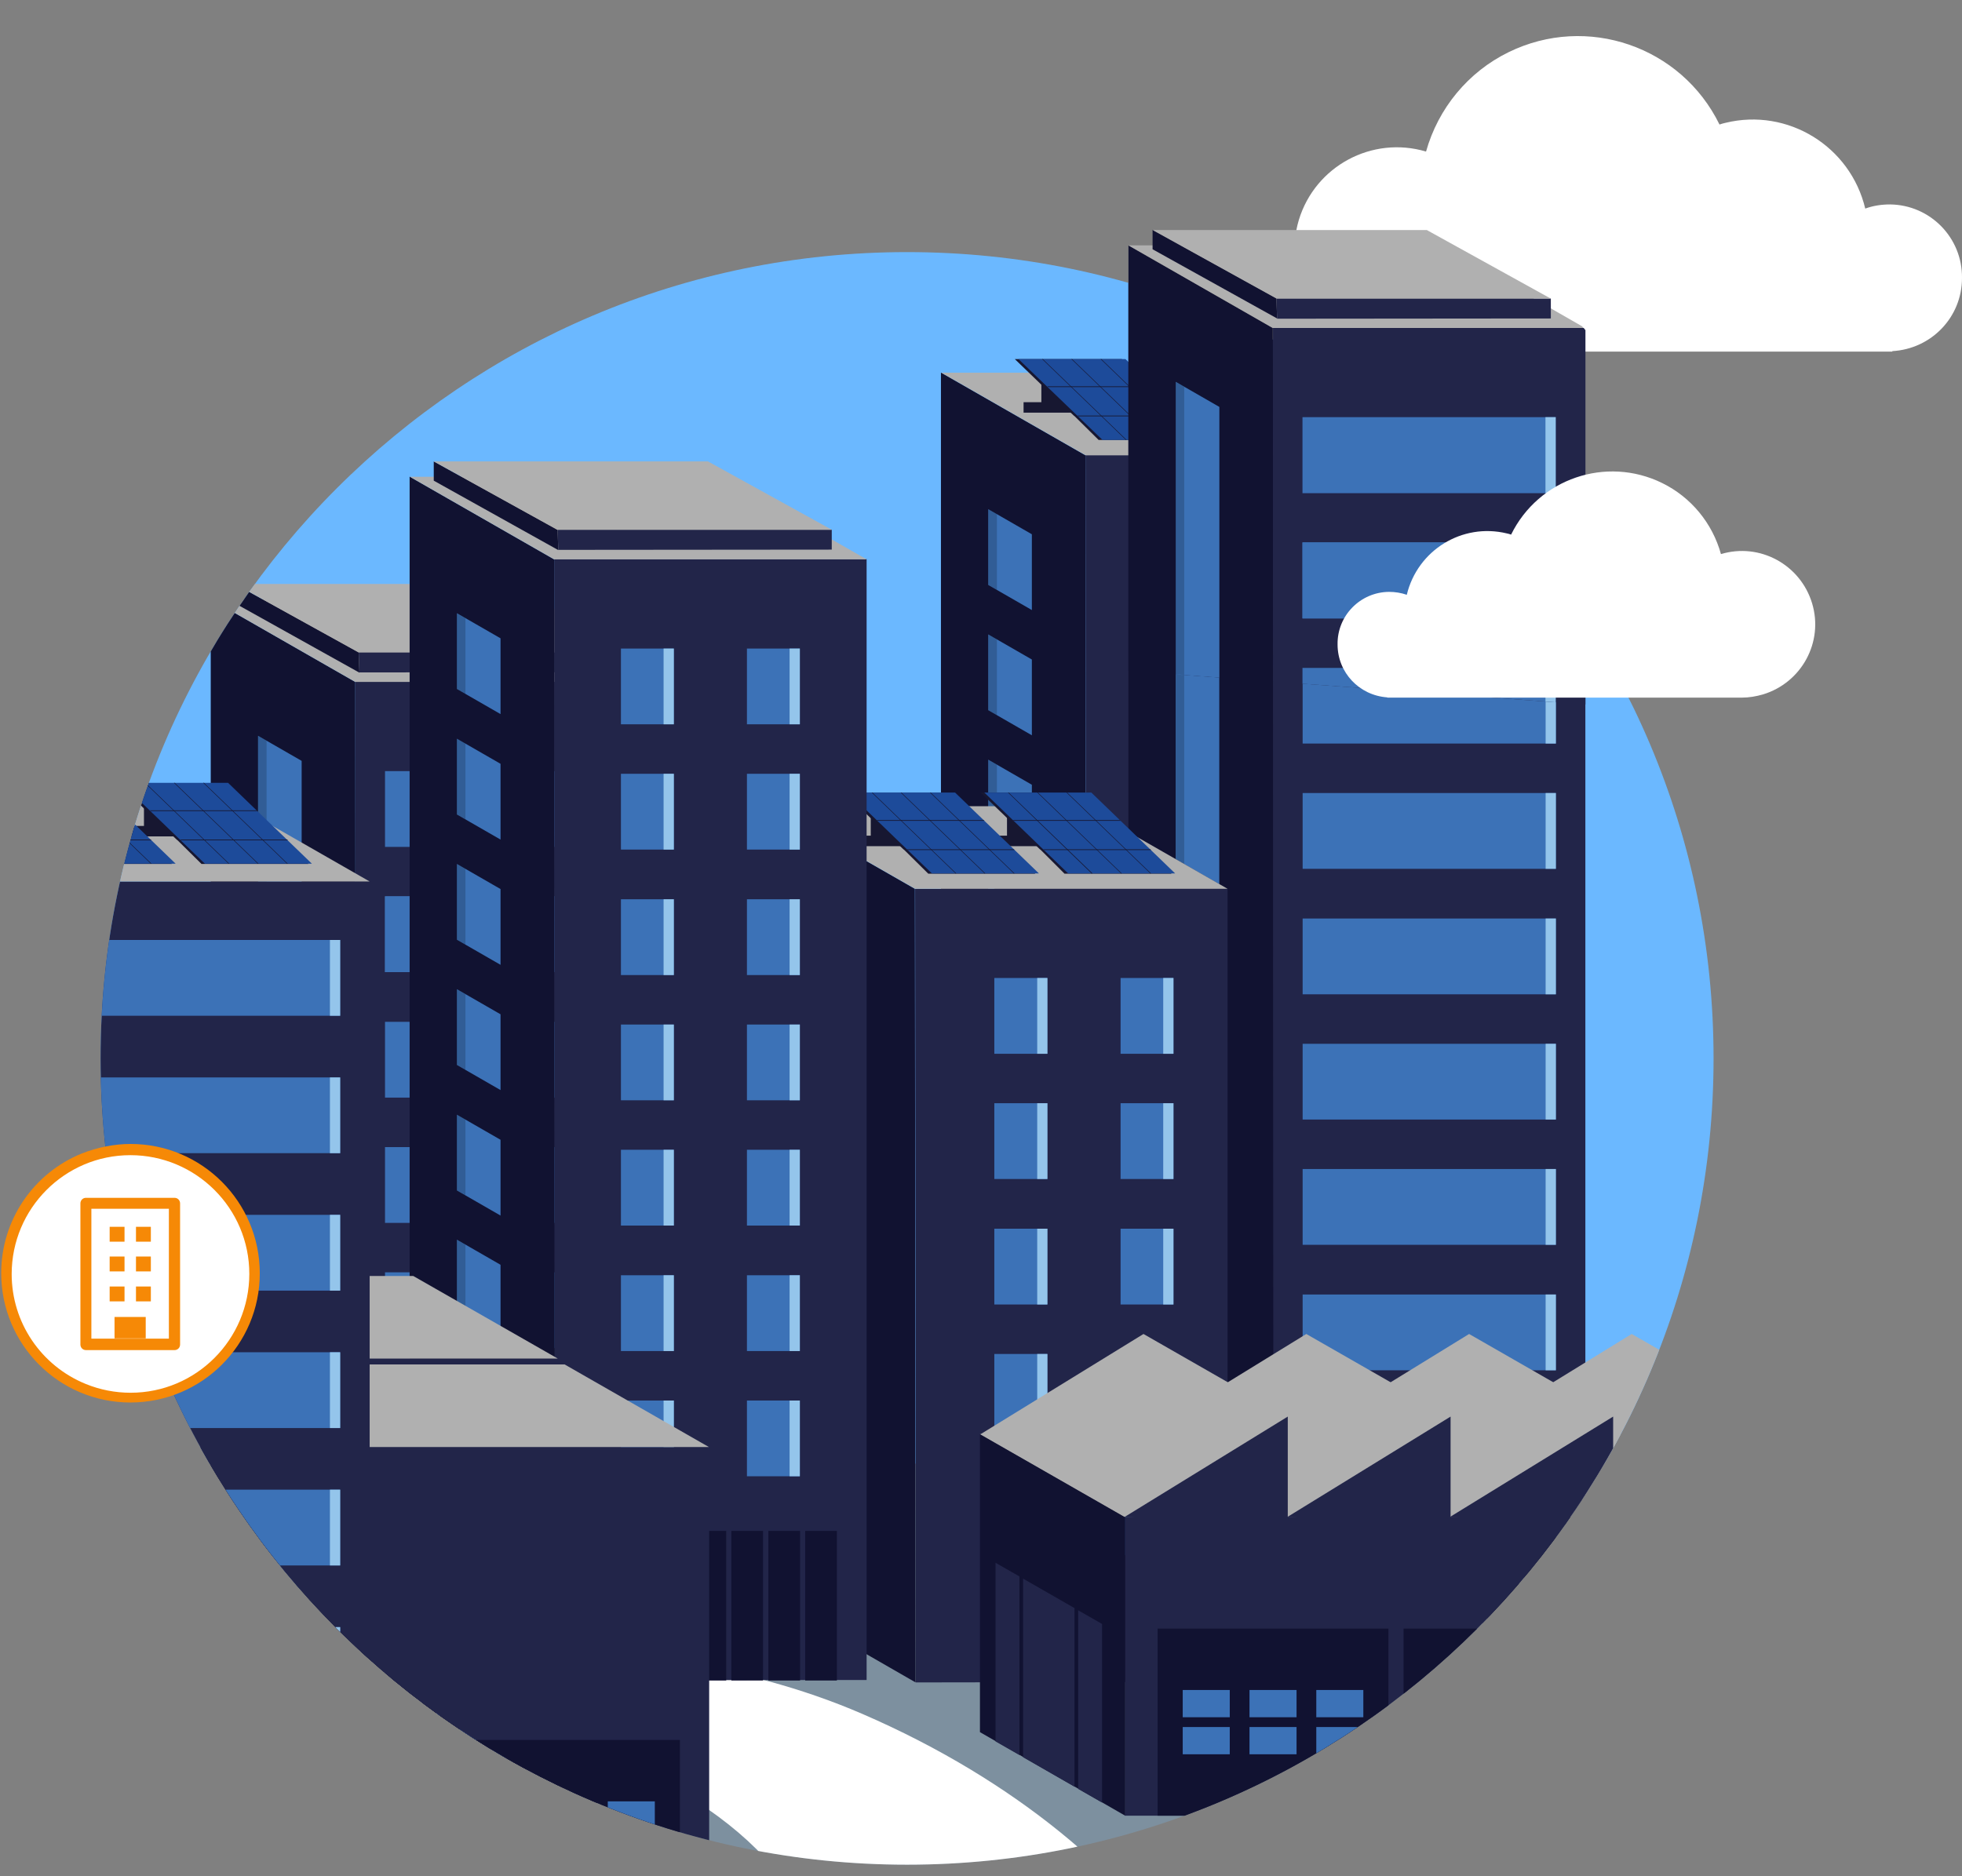 <?xml version="1.0" encoding="utf-8"?>
<!-- Generator: Adobe Illustrator 27.8.1, SVG Export Plug-In . SVG Version: 6.00 Build 0)  -->
<svg version="1.1" id="Laag_1" xmlns="http://www.w3.org/2000/svg" xmlns:xlink="http://www.w3.org/1999/xlink" x="0px" y="0px"
	 viewBox="0 0 805 770" style="enable-background:new 0 0 805 770;" xml:space="preserve">
<rect x="0" y="0" width="805" height="770" fill="#808080" stroke="none"/>
<style type="text/css">
	.st0{clip-path:url(#SVGID_00000177486646808674609940000015874294215891658671_);}
	.st1{fill:#FFFFFF;}
	.st2{clip-path:url(#SVGID_00000059293742390968128150000018400440804639150733_);}
	.st3{fill:#7D909F;}
	.st4{fill:#6BB8FF;}
	.st5{fill:#111231;}
	.st6{fill:#222549;}
	.st7{fill:#B0B0B0;}
	.st8{fill:#171731;}
	.st9{fill:#1D4B9A;}
	.st10{fill:#3C72B7;}
	.st11{fill:#94C5EB;}
	.st12{opacity:0.18;}
	.st13{clip-path:url(#SVGID_00000067927134137702448950000010749806636742443156_);}
	.st14{clip-path:url(#SVGID_00000087375992353884183080000016646879932114094512_);}
	.st15{clip-path:url(#SVGID_00000091015965787383336370000014254217688048738965_);}
	.st16{clip-path:url(#SVGID_00000047773476939770340980000016359109389116014778_);}
	.st17{clip-path:url(#SVGID_00000098221705543429472810000010792597069741977242_);}
	.st18{clip-path:url(#SVGID_00000008145599610983952640000014953221204749989561_);}
	.st19{clip-path:url(#SVGID_00000105409907135990930240000012781225573517555874_);}
	.st20{clip-path:url(#SVGID_00000130631388447981890610000005389276169383522434_);}
	.st21{fill:#C6D8E0;}
	.st22{clip-path:url(#SVGID_00000182519696467234079860000010780109095243678117_);}
	.st23{clip-path:url(#SVGID_00000034778790214187131680000016907704713196070833_);}
	.st24{clip-path:url(#SVGID_00000001629775509967966960000004144926694584873867_);}
	.st25{clip-path:url(#SVGID_00000067931128404153945630000013094541410494418333_);}
	.st26{clip-path:url(#SVGID_00000026845932918629528990000008540720531178274237_);}
	.st27{clip-path:url(#SVGID_00000150780950034492550330000009139785263157098662_);}
	.st28{clip-path:url(#SVGID_00000029020219070270587530000003040956077311606200_);}
	.st29{clip-path:url(#SVGID_00000085252939280734796520000004715852073339777707_);}
	.st30{clip-path:url(#SVGID_00000078756074626228060110000017194621369911656605_);}
	.st31{clip-path:url(#SVGID_00000060003571428516123250000015593966106745432968_);}
	.st32{clip-path:url(#SVGID_00000013891247907018205510000000686787380763541948_);}
	.st33{clip-path:url(#SVGID_00000124856927351961455420000005197027524182436264_);}
	.st34{clip-path:url(#SVGID_00000075847763881931043520000010011466266491202976_);}
	.st35{clip-path:url(#SVGID_00000063635830104578793250000016467234312380005542_);}
	.st36{clip-path:url(#SVGID_00000109014411850153340080000017055152933559392913_);}
	.st37{clip-path:url(#SVGID_00000170279475107280981740000001461612971618066335_);}
	.st38{clip-path:url(#SVGID_00000022539468877651954820000013375930345742334081_);}
	.st39{clip-path:url(#SVGID_00000052799772197124359800000004336346450780292778_);}
	.st40{fill:#F68906;}
</style>
<g>
	<defs>
		<rect id="SVGID_1_" x="-54" width="859" height="859"/>
	</defs>
	<clipPath id="SVGID_00000134940076182311290050000011850372377120389304_">
		<use xlink:href="#SVGID_1_"  style="overflow:visible;"/>
	</clipPath>
	<g id="RealEstate-cirkel" style="clip-path:url(#SVGID_00000134940076182311290050000011850372377120389304_);">
		<path id="Path_2670" class="st1" d="M805,114.1c0.2-16.5-13-30-29.5-30.2c-3.5,0-6.9,0.5-10.2,1.7C759.2,60,733.5,44.2,708,50.4
			c-0.8,0.2-1.7,0.4-2.5,0.7C689.8,19,651.1,5.7,619,21.4c-16.6,8.1-28.9,23-33.9,40.8c-22.2-6.6-45.5,6-52.2,28.1
			c-6.6,22.2,6,45.5,28.1,52.2c3.9,1.2,7.9,1.8,12,1.8h203.4v-0.2C792.5,143.2,805,130.1,805,114.1"/>
		<g id="Group_2639" transform="translate(95.267 103.46)">
			<g>
				<defs>
					<path id="SVGID_00000087388851772438220440000003764710367314715023_" d="M-54,330.9c0,182.8,148.2,330.9,330.9,330.9
						s330.9-148.2,330.9-330.9S459.7,0,276.9,0S-54,148.2-54,330.9"/>
				</defs>
				<clipPath id="SVGID_00000015314634674535131940000017755496151654804656_">
					<use xlink:href="#SVGID_00000087388851772438220440000003764710367314715023_"  style="overflow:visible;"/>
				</clipPath>
				<g id="Group_2411" style="clip-path:url(#SVGID_00000015314634674535131940000017755496151654804656_);">
					<rect id="Rectangle_2358" x="-284.9" y="469.5" class="st3" width="1078.3" height="394.6"/>
					<path id="Path_2089" class="st1" d="M31.8,591.4c173.2,6.9,283.9,119.4,146.1,188.1c0,0,150.6,21.5,205.9,0.8
						s2.4-125.2-125.3-180.4c-101.1-43.7-217.4-18.8-217.4-18.8S-192.9,606-76.3,602.6C40.3,599.2-141.4,584.5,31.8,591.4"/>
					<rect id="Rectangle_2359" x="-284.9" y="-149.7" class="st4" width="1078.3" height="646.9"/>
					<path id="Path_2090" class="st5" d="M290.9,49.5l59.2,33.9l0.3,460.1l-59.6-34.3V49.5z"/>
					<path id="Path_2091" class="st5" d="M419.1,49.5l59.2,33.9l0.3,325.7l-59.6-34.3V49.5z"/>
					<path id="Path_2092" class="st6" d="M478.3,543.3l-127.9,0.1l-0.3-460.1h128.2V543.3z"/>
					<path id="Path_2093" class="st7" d="M478.3,83.4H350.2l-59.2-33.9h128.2L478.3,83.4z"/>
					<rect id="Rectangle_2360" x="387.9" y="50.2" class="st8" width="8.3" height="13.8"/>
					<rect id="Rectangle_2361" x="378.2" y="61.6" class="st8" width="23.4" height="4.3"/>
					<rect id="Rectangle_2362" x="332" y="50.2" class="st8" width="8.3" height="13.8"/>
					<rect id="Rectangle_2363" x="324.7" y="61.6" class="st8" width="21" height="4.3"/>
					<path id="Path_2094" class="st8" d="M355.5,77.1h43.9l-34.4-33.2h-43.9l11.7,11.3l0.4,0.3l12.1,11.6l0.4,0.3L355.5,77.1z"/>
					<path id="Path_2095" class="st9" d="M322.6,43.9h43.9L401,77.1h-43.9L322.6,43.9z"/>
					<path id="Path_2096" class="st8" d="M356.3,43.9h0.3l34.4,33.2h-0.3L356.3,43.9z"/>
					<path id="Path_2097" class="st8" d="M344.3,43.9h0.3l34.4,33.2h-0.3L344.3,43.9z"/>
					<path id="Path_2098" class="st8" d="M332.3,43.9h0.3l34.4,33.2h-0.3L332.3,43.9z"/>
					<path id="Path_2099" class="st8" d="M390.7,67.1l0.4,0.3h-43.9l-0.4-0.3H390.7z"/>
					<path id="Path_2100" class="st8" d="M378.3,55.1l0.4,0.3h-43.9l-0.4-0.3H378.3z"/>
					<path id="Path_2101" class="st8" d="M411.5,77.1h43.9L421,43.9h-43.9l11.7,11.3l0.4,0.3l12.1,11.6l0.4,0.3L411.5,77.1z"/>
					<path id="Path_2102" class="st9" d="M378.6,43.9h43.9L457,77.1H413L378.6,43.9z"/>
					<path id="Path_2103" class="st8" d="M412.3,43.9h0.3L447,77.1h-0.3L412.3,43.9z"/>
					<path id="Path_2104" class="st8" d="M400.3,43.9h0.3l34.4,33.2h-0.3L400.3,43.9z"/>
					<path id="Path_2105" class="st8" d="M388.3,43.9h0.3l34.4,33.2h-0.3L388.3,43.9z"/>
					<path id="Path_2106" class="st8" d="M446.6,67.1l0.4,0.3h-43.9l-0.4-0.3H446.6z"/>
					<path id="Path_2107" class="st8" d="M434.2,55.1l0.4,0.3h-43.9l-0.4-0.3H434.2z"/>
					<rect id="Rectangle_2364" x="434.5" y="325.7" class="st10" width="21.7" height="31.1"/>
					<rect id="Rectangle_2365" x="452" y="325.7" class="st11" width="4.2" height="31.1"/>
					<rect id="Rectangle_2366" x="382.7" y="325.7" class="st10" width="21.7" height="31.1"/>
					<rect id="Rectangle_2367" x="400.2" y="325.7" class="st11" width="4.2" height="31.1"/>
					<path id="Path_2108" class="st10" d="M328.1,321.5l-17.9-10.3v31.1l17.9,10.3V321.5z"/>
					<g id="Group_2344" transform="translate(364.257 311.232)" class="st12">
						<g id="Group_2343">
							<g>
								<defs>
									<rect id="SVGID_00000153702101930243775610000009000320153414161082_" x="-54" y="0" width="3.5" height="33.1"/>
								</defs>
								<clipPath id="SVGID_00000003803017555702934440000008492424489964385439_">
									<use xlink:href="#SVGID_00000153702101930243775610000009000320153414161082_"  style="overflow:visible;"/>
								</clipPath>
								<g id="Group_2342" style="clip-path:url(#SVGID_00000003803017555702934440000008492424489964385439_);">
									<path id="Path_2109" d="M-50.5,2L-54,0v31.1l3.5,2V2z"/>
								</g>
							</g>
						</g>
					</g>
					<path id="Path_2110" class="st10" d="M328.1,372.9l-17.9-10.3v31.1l17.9,10.3V372.9z"/>
					<g id="Group_2347" transform="translate(364.257 362.598)" class="st12">
						<g id="Group_2346">
							<g>
								<defs>
									<rect id="SVGID_00000181789049672368876840000002980443357543483035_" x="-54" y="0" width="3.5" height="33.1"/>
								</defs>
								<clipPath id="SVGID_00000032633132213761553020000010128570981752442813_">
									<use xlink:href="#SVGID_00000181789049672368876840000002980443357543483035_"  style="overflow:visible;"/>
								</clipPath>
								<g id="Group_2345" style="clip-path:url(#SVGID_00000032633132213761553020000010128570981752442813_);">
									<path id="Path_2111" d="M-50.5,2L-54,0v31.1l3.5,2V2z"/>
								</g>
							</g>
						</g>
					</g>
					<path id="Path_2112" class="st10" d="M328.1,424.3L310.3,414v31.1l17.9,10.3V424.3z"/>
					<g id="Group_2350" transform="translate(364.257 414.031)" class="st12">
						<g id="Group_2349">
							<g>
								<defs>
									<rect id="SVGID_00000127743247926582609190000017490188213115584160_" x="-54" y="0" width="3.5" height="33.1"/>
								</defs>
								<clipPath id="SVGID_00000046297949841789216640000000686695406475332264_">
									<use xlink:href="#SVGID_00000127743247926582609190000017490188213115584160_"  style="overflow:visible;"/>
								</clipPath>
								<g id="Group_2348" style="clip-path:url(#SVGID_00000046297949841789216640000000686695406475332264_);">
									<path id="Path_2113" d="M-50.5,2L-54,0v31.1l3.5,2V2z"/>
								</g>
							</g>
						</g>
					</g>
					<path id="Path_2114" class="st10" d="M328.1,475.7l-17.9-10.3v31.1l17.9,10.3V475.7z"/>
					<g id="Group_2353" transform="translate(364.257 465.462)" class="st12">
						<g id="Group_2352">
							<g>
								<defs>
									<rect id="SVGID_00000095321821278659592130000017842492981282229149_" x="-54" y="0" width="3.5" height="33.1"/>
								</defs>
								<clipPath id="SVGID_00000088099250512667119920000004914157241753736116_">
									<use xlink:href="#SVGID_00000095321821278659592130000017842492981282229149_"  style="overflow:visible;"/>
								</clipPath>
								<g id="Group_2351" style="clip-path:url(#SVGID_00000088099250512667119920000004914157241753736116_);">
									<path id="Path_2115" d="M-50.5,2L-54,0v31.1l3.5,2V2z"/>
								</g>
							</g>
						</g>
					</g>
					<rect id="Rectangle_2372" x="434.5" y="274.2" class="st10" width="21.7" height="31.1"/>
					<rect id="Rectangle_2373" x="452" y="274.2" class="st11" width="4.2" height="31.1"/>
					<rect id="Rectangle_2374" x="382.7" y="274.2" class="st10" width="21.7" height="31.1"/>
					<rect id="Rectangle_2375" x="400.2" y="274.2" class="st11" width="4.2" height="31.1"/>
					<rect id="Rectangle_2376" x="434.5" y="377.1" class="st10" width="21.7" height="31.1"/>
					<rect id="Rectangle_2377" x="452" y="377.1" class="st11" width="4.2" height="31.1"/>
					<rect id="Rectangle_2378" x="382.7" y="377.1" class="st10" width="21.7" height="31.1"/>
					<rect id="Rectangle_2379" x="400.2" y="377.1" class="st11" width="4.2" height="31.1"/>
					<rect id="Rectangle_2380" x="434.5" y="428.5" class="st10" width="21.7" height="31.1"/>
					<rect id="Rectangle_2381" x="452" y="428.5" class="st11" width="4.2" height="31.1"/>
					<rect id="Rectangle_2382" x="382.7" y="428.5" class="st10" width="21.7" height="31.1"/>
					<rect id="Rectangle_2383" x="400.2" y="428.5" class="st11" width="4.2" height="31.1"/>
					<path id="Path_2116" class="st10" d="M328.1,270.1l-17.9-10.3v31.1l17.9,10.3V270.1z"/>
					<g id="Group_2356" transform="translate(364.257 259.802)" class="st12">
						<g id="Group_2355">
							<g>
								<defs>
									<rect id="SVGID_00000116213245835179213690000010326919019557277611_" x="-54" y="0" width="3.5" height="33.1"/>
								</defs>
								<clipPath id="SVGID_00000044159263724496483950000005885210354260246461_">
									<use xlink:href="#SVGID_00000116213245835179213690000010326919019557277611_"  style="overflow:visible;"/>
								</clipPath>
								<g id="Group_2354" style="clip-path:url(#SVGID_00000044159263724496483950000005885210354260246461_);">
									<path id="Path_2117" d="M-50.5,2L-54,0v31.1l3.5,2V2z"/>
								</g>
							</g>
						</g>
					</g>
					<rect id="Rectangle_2385" x="434.5" y="222.8" class="st10" width="21.7" height="31.1"/>
					<rect id="Rectangle_2386" x="452" y="222.8" class="st11" width="4.2" height="31.1"/>
					<rect id="Rectangle_2387" x="382.7" y="222.8" class="st10" width="21.7" height="31.1"/>
					<rect id="Rectangle_2388" x="400.2" y="222.8" class="st11" width="4.2" height="31.1"/>
					<path id="Path_2118" class="st10" d="M328.1,218.6l-17.9-10.3v31.1l17.9,10.3V218.6z"/>
					<g id="Group_2359" transform="translate(364.257 208.372)" class="st12">
						<g id="Group_2358">
							<g>
								<defs>
									<rect id="SVGID_00000112616736166134525760000007501073399637504395_" x="-54" y="0" width="3.5" height="33.1"/>
								</defs>
								<clipPath id="SVGID_00000146497656213889427250000015141951976254517405_">
									<use xlink:href="#SVGID_00000112616736166134525760000007501073399637504395_"  style="overflow:visible;"/>
								</clipPath>
								<g id="Group_2357" style="clip-path:url(#SVGID_00000146497656213889427250000015141951976254517405_);">
									<path id="Path_2119" d="M-50.5,2L-54,0v31.1l3.5,2V2z"/>
								</g>
							</g>
						</g>
					</g>
					<rect id="Rectangle_2390" x="434.5" y="171.4" class="st10" width="21.7" height="31.1"/>
					<rect id="Rectangle_2391" x="452" y="171.4" class="st11" width="4.2" height="31.1"/>
					<rect id="Rectangle_2392" x="382.7" y="171.4" class="st10" width="21.7" height="31.1"/>
					<rect id="Rectangle_2393" x="400.2" y="171.4" class="st11" width="4.2" height="31.1"/>
					<path id="Path_2120" class="st10" d="M328.1,167.2l-17.9-10.3v31.1l17.9,10.3V167.2z"/>
					<g id="Group_2362" transform="translate(364.257 156.937)" class="st12">
						<g id="Group_2361">
							<g>
								<defs>
									<rect id="SVGID_00000167354134202789370430000001289218902940269724_" x="-54" y="0" width="3.5" height="33.1"/>
								</defs>
								<clipPath id="SVGID_00000135676076900680113920000005235575733352675255_">
									<use xlink:href="#SVGID_00000167354134202789370430000001289218902940269724_"  style="overflow:visible;"/>
								</clipPath>
								<g id="Group_2360" style="clip-path:url(#SVGID_00000135676076900680113920000005235575733352675255_);">
									<path id="Path_2121" d="M-50.5,2L-54,0v31.1l3.5,2V2z"/>
								</g>
							</g>
						</g>
					</g>
					<rect id="Rectangle_2395" x="434.5" y="119.9" class="st10" width="21.7" height="31.1"/>
					<rect id="Rectangle_2396" x="452" y="119.9" class="st11" width="4.2" height="31.1"/>
					<rect id="Rectangle_2397" x="382.7" y="119.9" class="st10" width="21.7" height="31.1"/>
					<rect id="Rectangle_2398" x="400.2" y="119.9" class="st11" width="4.2" height="31.1"/>
					<path id="Path_2122" class="st10" d="M328.1,115.8l-17.9-10.3v31.1l17.9,10.3V115.8z"/>
					<g id="Group_2365" transform="translate(364.257 105.507)" class="st12">
						<g id="Group_2364">
							<g>
								<defs>
									<rect id="SVGID_00000182518531297653583930000010692374538131466675_" x="-54" y="0" width="3.5" height="33.1"/>
								</defs>
								<clipPath id="SVGID_00000180331184741746244420000006240098947310443190_">
									<use xlink:href="#SVGID_00000182518531297653583930000010692374538131466675_"  style="overflow:visible;"/>
								</clipPath>
								<g id="Group_2363" style="clip-path:url(#SVGID_00000180331184741746244420000006240098947310443190_);">
									<path id="Path_2123" d="M-50.5,2L-54,0v31.1l3.5,2V2z"/>
								</g>
							</g>
						</g>
					</g>
					<rect id="Rectangle_2400" x="382.7" y="487" class="st5" width="72.1" height="56.4"/>
					<path id="Path_2124" class="st5" d="M367.8-2.8L427,31.1l0.3,531.7l-59.6-34.3V-2.8z"/>
					<path id="Path_2125" class="st6" d="M555.2,562.7l-127.9,0.1L427,31.1h128.2V562.7z"/>
					<path id="Path_2126" class="st7" d="M555.2,31.1H427L367.8-2.8h128.2L555.2,31.1z"/>
					<path id="Path_2127" class="st21" d="M418.6,500.4l-9.8-5.6v57.4l9.8,5.6V500.4z"/>
					<path id="Path_2128" class="st21" d="M407.3,494.1l-9.8-77.2v129l9.8,5.6V494.1z"/>
					<path id="Path_2129" class="st21" d="M396.1,416.2l-9.8-5.6v129l9.8,5.6V416.2z"/>
					<path id="Path_2130" class="st21" d="M384.8,409.9l-9.8-5.6v129l9.8,5.6V409.9z"/>
					<rect id="Rectangle_2401" x="439.2" y="119.2" class="st10" width="103.9" height="31.1"/>
					<rect id="Rectangle_2402" x="439.2" y="67.7" class="st10" width="103.9" height="31.1"/>
					<rect id="Rectangle_2403" x="538.9" y="67.7" class="st11" width="4.2" height="31.1"/>
					<rect id="Rectangle_2404" x="439.2" y="119.2" class="st10" width="103.9" height="31.1"/>
					<rect id="Rectangle_2405" x="538.9" y="119.2" class="st11" width="4.2" height="31.1"/>
					<rect id="Rectangle_2406" x="439.2" y="170.6" class="st10" width="103.9" height="31.1"/>
					<rect id="Rectangle_2407" x="538.9" y="170.6" class="st11" width="4.2" height="31.1"/>
					<rect id="Rectangle_2408" x="439.2" y="222" class="st10" width="103.9" height="31.1"/>
					<rect id="Rectangle_2409" x="538.9" y="222" class="st11" width="4.2" height="31.1"/>
					<rect id="Rectangle_2410" x="439.2" y="273.5" class="st10" width="103.9" height="31.1"/>
					<rect id="Rectangle_2411" x="538.9" y="273.5" class="st11" width="4.2" height="31.1"/>
					<rect id="Rectangle_2412" x="439.2" y="324.9" class="st10" width="103.9" height="31.1"/>
					<rect id="Rectangle_2413" x="538.9" y="324.9" class="st11" width="4.2" height="31.1"/>
					<rect id="Rectangle_2414" x="439.2" y="376.3" class="st10" width="103.9" height="31.1"/>
					<rect id="Rectangle_2415" x="538.9" y="376.3" class="st11" width="4.2" height="31.1"/>
					<rect id="Rectangle_2416" x="439.2" y="427.8" class="st10" width="103.9" height="31.1"/>
					<rect id="Rectangle_2417" x="538.9" y="427.8" class="st11" width="4.2" height="31.1"/>
					<rect id="Rectangle_2418" x="439.2" y="479.2" class="st10" width="103.9" height="31.1"/>
					<rect id="Rectangle_2419" x="538.9" y="479.2" class="st11" width="4.2" height="31.1"/>
					<path id="Path_2131" class="st10" d="M405,63.6l-17.9-10.3v456.9l17.9,10.3L405,63.6z"/>
					<g id="Group_2368" transform="translate(441.115 53.3)" class="st12">
						<g id="Group_2367" transform="translate(0)">
							<g>
								<defs>
									<rect id="SVGID_00000041266258759143879500000011623071950097356172_" x="-54" y="0" width="3.5" height="458.9"/>
								</defs>
								<clipPath id="SVGID_00000174581038013286535990000016146965934441920938_">
									<use xlink:href="#SVGID_00000041266258759143879500000011623071950097356172_"  style="overflow:visible;"/>
								</clipPath>
								<g id="Group_2366" style="clip-path:url(#SVGID_00000174581038013286535990000016146965934441920938_);">
									<path id="Path_2132" d="M-50.5,2L-54,0v456.9l3.5,2V2z"/>
								</g>
							</g>
						</g>
					</g>
					<rect id="Rectangle_2421" x="439.1" y="501.4" class="st5" width="13" height="61.4"/>
					<rect id="Rectangle_2422" x="454.3" y="501.4" class="st5" width="13" height="61.4"/>
					<rect id="Rectangle_2423" x="469.4" y="501.4" class="st5" width="13" height="61.4"/>
					<rect id="Rectangle_2424" x="484.6" y="501.4" class="st5" width="13" height="61.4"/>
					<rect id="Rectangle_2425" x="499.7" y="501.4" class="st5" width="13" height="61.4"/>
					<rect id="Rectangle_2426" x="514.9" y="501.4" class="st5" width="13" height="61.4"/>
					<rect id="Rectangle_2427" x="530" y="501.4" class="st5" width="13" height="61.4"/>
					<path id="Path_2133" class="st5" d="M377.6-9.1L428.4,19l0.3,8.3L377.6-1.1L377.6-9.1z"/>
					<path id="Path_2134" class="st6" d="M541,27.2l-112.3,0.1l-0.3-8.3H541V27.2z"/>
					<path id="Path_2135" class="st7" d="M541,19H428.4L377.6-9.1h112.5L541,19z"/>
					<path id="Path_2136" class="st5" d="M-8.7,142.5l59.2,33.9l0.3,460.1l-59.6-34.3V142.5z"/>
					<path id="Path_2137" class="st6" d="M178.7,636.3l-127.9,0.1l-0.3-460.1h128.2V636.3z"/>
					<path id="Path_2138" class="st7" d="M178.7,176.4H50.5l-59.2-33.9h128.2L178.7,176.4z"/>
					<path id="Path_2139" class="st21" d="M42.1,574l-9.8-5.6v57.4l9.8,5.6V574z"/>
					<path id="Path_2140" class="st21" d="M30.8,567.7l-9.8-5.6v57.4l9.8,5.6V567.7z"/>
					<path id="Path_2141" class="st21" d="M19.5,561.4l-9.8-5.6v57.4l9.8,5.6V561.4z"/>
					<path id="Path_2142" class="st21" d="M8.3,555.1l-9.8-5.6v57.4l9.8,5.6V555.1z"/>
					<rect id="Rectangle_2428" x="62.7" y="264.4" class="st10" width="103.9" height="31.1"/>
					<rect id="Rectangle_2429" x="62.7" y="213" class="st10" width="103.9" height="31.1"/>
					<rect id="Rectangle_2430" x="162.4" y="213" class="st11" width="4.2" height="31.1"/>
					<rect id="Rectangle_2431" x="62.7" y="264.4" class="st10" width="103.9" height="31.1"/>
					<rect id="Rectangle_2432" x="162.4" y="264.4" class="st11" width="4.2" height="31.1"/>
					<rect id="Rectangle_2433" x="62.7" y="315.9" class="st10" width="103.9" height="31.1"/>
					<rect id="Rectangle_2434" x="162.4" y="315.9" class="st11" width="4.2" height="31.1"/>
					<rect id="Rectangle_2435" x="62.7" y="367.3" class="st10" width="103.9" height="31.1"/>
					<rect id="Rectangle_2436" x="162.4" y="367.3" class="st11" width="4.2" height="31.1"/>
					<rect id="Rectangle_2437" x="62.7" y="418.7" class="st10" width="103.9" height="31.1"/>
					<rect id="Rectangle_2438" x="162.4" y="418.7" class="st11" width="4.2" height="31.1"/>
					<rect id="Rectangle_2439" x="62.7" y="470.2" class="st10" width="103.9" height="31.1"/>
					<rect id="Rectangle_2440" x="162.4" y="470.2" class="st11" width="4.2" height="31.1"/>
					<rect id="Rectangle_2441" x="62.7" y="521.6" class="st10" width="103.9" height="31.1"/>
					<rect id="Rectangle_2442" x="162.4" y="521.6" class="st11" width="4.2" height="31.1"/>
					<path id="Path_2143" class="st10" d="M28.5,208.8l-17.9-10.3v385.3l17.9,10.3V208.8z"/>
					<g id="Group_2371" transform="translate(64.616 198.562)" class="st12">
						<g id="Group_2370">
							<g>
								<defs>
									<rect id="SVGID_00000155853642524440512640000013611694848402152857_" x="-54" y="0" width="3.5" height="387.2"/>
								</defs>
								<clipPath id="SVGID_00000123409660890501348210000017013149173539665074_">
									<use xlink:href="#SVGID_00000155853642524440512640000013611694848402152857_"  style="overflow:visible;"/>
								</clipPath>
								<g id="Group_2369" style="clip-path:url(#SVGID_00000123409660890501348210000017013149173539665074_);">
									<path id="Path_2144" d="M-50.5,2L-54,0v385.3l3.5,2V2z"/>
								</g>
							</g>
						</g>
					</g>
					<rect id="Rectangle_2444" x="62.7" y="575.1" class="st5" width="13" height="61.4"/>
					<rect id="Rectangle_2445" x="77.8" y="575.1" class="st5" width="13" height="61.4"/>
					<rect id="Rectangle_2446" x="92.9" y="575.1" class="st5" width="13" height="61.4"/>
					<rect id="Rectangle_2447" x="108.1" y="575.1" class="st5" width="13" height="61.4"/>
					<rect id="Rectangle_2448" x="123.2" y="575.1" class="st5" width="13" height="61.4"/>
					<rect id="Rectangle_2449" x="138.4" y="575.1" class="st5" width="13" height="61.4"/>
					<rect id="Rectangle_2450" x="153.5" y="575.1" class="st5" width="13" height="61.4"/>
					<path id="Path_2145" class="st5" d="M1.1,136.2l50.8,28.1l0.3,8.3L1.1,144.1V136.2z"/>
					<path id="Path_2146" class="st6" d="M164.5,172.4l-112.3,0.1l-0.3-8.3h112.5V172.4z"/>
					<path id="Path_2147" class="st7" d="M164.5,164.3H51.9L1.1,136.2h112.5L164.5,164.3z"/>
					<path id="Path_2148" class="st5" d="M220.9,227.4l59.2,33.9l0.3,325.7l-59.6-34.3V227.4z"/>
					<path id="Path_2149" class="st5" d="M349.1,227.4l59.2,33.9l0.3,325.7l-59.6-34.3L349.1,227.4z"/>
					<path id="Path_2150" class="st6" d="M408.4,586.8L280.5,587l-0.3-325.7h128.2V586.8z"/>
					<path id="Path_2151" class="st7" d="M408.4,261.3H280.2l-59.2-33.9h128.2L408.4,261.3z"/>
					<rect id="Rectangle_2451" x="317.9" y="228.1" class="st8" width="8.3" height="13.8"/>
					<rect id="Rectangle_2452" x="308.2" y="239.5" class="st8" width="23.4" height="4.3"/>
					<rect id="Rectangle_2453" x="262" y="228.1" class="st8" width="8.3" height="13.8"/>
					<rect id="Rectangle_2454" x="254.7" y="239.5" class="st8" width="21" height="4.3"/>
					<path id="Path_2152" class="st8" d="M285.6,255.1h43.9l-34.4-33.2h-43.9l11.7,11.3l0.4,0.3l12.1,11.6l0,0l0.4,0.3L285.6,255.1z
						"/>
					<path id="Path_2153" class="st9" d="M252.7,221.8h43.9l34.4,33.2h-43.9L252.7,221.8z"/>
					<path id="Path_2154" class="st8" d="M286.3,221.8h0.3l34.4,33.2h-0.3L286.3,221.8z"/>
					<path id="Path_2155" class="st8" d="M274.3,221.8h0.3l34.4,33.2h-0.3L274.3,221.8z"/>
					<path id="Path_2156" class="st8" d="M262.4,221.8h0.3l34.4,33.2h-0.3L262.4,221.8z"/>
					<path id="Path_2157" class="st8" d="M320.7,245.1l0.4,0.3h-43.9l-0.4-0.3H320.7z"/>
					<path id="Path_2158" class="st8" d="M308.3,233.1l0.4,0.3h-43.9l-0.4-0.3H308.3z"/>
					<path id="Path_2159" class="st8" d="M341.5,255.1h43.9L351,221.8h-43.9l11.7,11.3l0.4,0.3l12.1,11.6l0,0l0.4,0.3L341.5,255.1z"
						/>
					<path id="Path_2160" class="st9" d="M308.6,221.8h43.9l34.4,33.2H343L308.6,221.8z"/>
					<path id="Path_2161" class="st8" d="M342.3,221.8h0.3l34.4,33.2h-0.3L342.3,221.8z"/>
					<path id="Path_2162" class="st8" d="M330.3,221.8h0.3l34.4,33.2h-0.3L330.3,221.8z"/>
					<path id="Path_2163" class="st8" d="M318.3,221.8h0.3l34.4,33.2h-0.4L318.3,221.8z"/>
					<path id="Path_2164" class="st8" d="M376.7,245.1l0.4,0.3h-43.9l-0.4-0.3H376.7z"/>
					<path id="Path_2165" class="st8" d="M364.2,233.1l0.4,0.3h-43.9l-0.4-0.3H364.2z"/>
					<rect id="Rectangle_2455" x="364.5" y="503.6" class="st10" width="21.7" height="31.1"/>
					<rect id="Rectangle_2456" x="382" y="503.6" class="st11" width="4.2" height="31.1"/>
					<rect id="Rectangle_2457" x="312.7" y="503.6" class="st10" width="21.7" height="31.1"/>
					<rect id="Rectangle_2458" x="330.3" y="503.6" class="st11" width="4.2" height="31.1"/>
					<path id="Path_2166" class="st10" d="M258.2,499.5l-17.9-10.3v31.1l17.9,10.3V499.5z"/>
					<g id="Group_2374" transform="translate(294.282 489.197)" class="st12">
						<g id="Group_2373">
							<g>
								<defs>
									<rect id="SVGID_00000164515409488662469500000014592920993656223139_" x="-54" y="0" width="3.5" height="33.1"/>
								</defs>
								<clipPath id="SVGID_00000129920916121879573200000015705065608066649472_">
									<use xlink:href="#SVGID_00000164515409488662469500000014592920993656223139_"  style="overflow:visible;"/>
								</clipPath>
								<g id="Group_2372" style="clip-path:url(#SVGID_00000129920916121879573200000015705065608066649472_);">
									<path id="Path_2167" d="M-50.5,2L-54,0v31.1l3.5,2V2z"/>
								</g>
							</g>
						</g>
					</g>
					<rect id="Rectangle_2460" x="364.5" y="452.2" class="st10" width="21.7" height="31.1"/>
					<rect id="Rectangle_2461" x="382" y="452.2" class="st11" width="4.2" height="31.1"/>
					<rect id="Rectangle_2462" x="312.7" y="452.2" class="st10" width="21.7" height="31.1"/>
					<rect id="Rectangle_2463" x="330.3" y="452.2" class="st11" width="4.2" height="31.1"/>
					<path id="Path_2168" class="st10" d="M258.2,448l-17.9-10.3v31.1l17.9,10.3V448z"/>
					<g id="Group_2377" transform="translate(294.282 437.766)" class="st12">
						<g id="Group_2376" transform="translate(0 0)">
							<g>
								<defs>
									<rect id="SVGID_00000183232939131884724280000004703273190104554659_" x="-54" y="0" width="3.5" height="33.1"/>
								</defs>
								<clipPath id="SVGID_00000065061643330246280590000006068932446550192295_">
									<use xlink:href="#SVGID_00000183232939131884724280000004703273190104554659_"  style="overflow:visible;"/>
								</clipPath>
								<g id="Group_2375" style="clip-path:url(#SVGID_00000065061643330246280590000006068932446550192295_);">
									<path id="Path_2169" d="M-50.5,2L-54,0v31.1l3.5,2V2z"/>
								</g>
							</g>
						</g>
					</g>
					<rect id="Rectangle_2465" x="364.5" y="400.8" class="st10" width="21.7" height="31.1"/>
					<rect id="Rectangle_2466" x="382" y="400.8" class="st11" width="4.2" height="31.1"/>
					<rect id="Rectangle_2467" x="312.7" y="400.8" class="st10" width="21.7" height="31.1"/>
					<rect id="Rectangle_2468" x="330.3" y="400.8" class="st11" width="4.2" height="31.1"/>
					<path id="Path_2170" class="st10" d="M258.2,396.6l-17.9-10.3v31.1l17.9,10.3V396.6z"/>
					<g id="Group_2380" transform="translate(294.282 386.335)" class="st12">
						<g id="Group_2379">
							<g>
								<defs>
									<rect id="SVGID_00000112622874558684206510000006739054337142360476_" x="-54" y="0" width="3.5" height="33.1"/>
								</defs>
								<clipPath id="SVGID_00000073695630559870233950000002068882868426963605_">
									<use xlink:href="#SVGID_00000112622874558684206510000006739054337142360476_"  style="overflow:visible;"/>
								</clipPath>
								<g id="Group_2378" style="clip-path:url(#SVGID_00000073695630559870233950000002068882868426963605_);">
									<path id="Path_2171" d="M-50.5,2L-54,0v31.1l3.5,2V2z"/>
								</g>
							</g>
						</g>
					</g>
					<rect id="Rectangle_2470" x="364.5" y="349.3" class="st10" width="21.7" height="31.1"/>
					<rect id="Rectangle_2471" x="382" y="349.3" class="st11" width="4.2" height="31.1"/>
					<rect id="Rectangle_2472" x="312.7" y="349.3" class="st10" width="21.7" height="31.1"/>
					<rect id="Rectangle_2473" x="330.3" y="349.3" class="st11" width="4.2" height="31.1"/>
					<path id="Path_2172" class="st10" d="M258.2,345.2l-17.9-10.3V366l17.9,10.3V345.2z"/>
					<g id="Group_2383" transform="translate(294.282 334.905)" class="st12">
						<g id="Group_2382">
							<g>
								<defs>
									<rect id="SVGID_00000124882855408616718270000017710176547158743459_" x="-54" y="0" width="3.5" height="33.1"/>
								</defs>
								<clipPath id="SVGID_00000143609402227501578720000014111922739369330841_">
									<use xlink:href="#SVGID_00000124882855408616718270000017710176547158743459_"  style="overflow:visible;"/>
								</clipPath>
								<g id="Group_2381" style="clip-path:url(#SVGID_00000143609402227501578720000014111922739369330841_);">
									<path id="Path_2173" d="M-50.5,2L-54,0v31.1l3.5,2V2z"/>
								</g>
							</g>
						</g>
					</g>
					<rect id="Rectangle_2475" x="364.5" y="297.9" class="st10" width="21.7" height="31.1"/>
					<rect id="Rectangle_2476" x="382" y="297.9" class="st11" width="4.2" height="31.1"/>
					<rect id="Rectangle_2477" x="312.7" y="297.9" class="st10" width="21.7" height="31.1"/>
					<rect id="Rectangle_2478" x="330.3" y="297.9" class="st11" width="4.2" height="31.1"/>
					<path id="Path_2174" class="st10" d="M258.2,293.8l-17.9-10.3v31.1l17.9,10.3V293.8z"/>
					<g id="Group_2386" transform="translate(294.282 283.475)" class="st12">
						<g id="Group_2385">
							<g>
								<defs>
									<rect id="SVGID_00000164489228880799494390000006084869067133656970_" x="-54" y="0" width="3.5" height="33.1"/>
								</defs>
								<clipPath id="SVGID_00000155867490446718186410000007870751714660919431_">
									<use xlink:href="#SVGID_00000164489228880799494390000006084869067133656970_"  style="overflow:visible;"/>
								</clipPath>
								<g id="Group_2384" style="clip-path:url(#SVGID_00000155867490446718186410000007870751714660919431_);">
									<path id="Path_2175" d="M-50.5,2L-54,0v31.1l3.5,2V2z"/>
								</g>
							</g>
						</g>
					</g>
					<rect id="Rectangle_2480" x="332" y="550.4" class="st5" width="33.6" height="36.4"/>
					<rect id="Rectangle_2481" x="366.3" y="519" class="st6" width="267.1" height="122.7"/>
					<rect id="Rectangle_2482" x="480.6" y="564.9" class="st5" width="94.7" height="76.8"/>
					<rect id="Rectangle_2483" x="490.8" y="590.1" class="st10" width="19.3" height="11.2"/>
					<rect id="Rectangle_2484" x="518.3" y="590.1" class="st10" width="19.3" height="11.2"/>
					<rect id="Rectangle_2485" x="545.7" y="590.1" class="st10" width="19.3" height="11.2"/>
					<rect id="Rectangle_2486" x="490.8" y="605.3" class="st10" width="19.3" height="11.2"/>
					<rect id="Rectangle_2487" x="518.3" y="605.3" class="st10" width="19.3" height="11.2"/>
					<rect id="Rectangle_2488" x="545.7" y="605.3" class="st10" width="19.3" height="11.2"/>
					<rect id="Rectangle_2489" x="379.7" y="564.9" class="st5" width="94.7" height="76.8"/>
					<rect id="Rectangle_2490" x="390" y="590.1" class="st10" width="19.3" height="11.2"/>
					<rect id="Rectangle_2491" x="417.4" y="590.1" class="st10" width="19.3" height="11.2"/>
					<rect id="Rectangle_2492" x="444.8" y="590.1" class="st10" width="19.3" height="11.2"/>
					<rect id="Rectangle_2493" x="390" y="605.3" class="st10" width="19.3" height="11.2"/>
					<rect id="Rectangle_2494" x="417.4" y="605.3" class="st10" width="19.3" height="11.2"/>
					<rect id="Rectangle_2495" x="444.8" y="605.3" class="st10" width="19.3" height="11.2"/>
					<path id="Path_2176" class="st5" d="M306.8,485.1l59.6,33.9v122.7l-59.6-34.3V485.1z"/>
					<path id="Path_2177" class="st7" d="M633.4,519H366l-59.2-33.9h267.4L633.4,519z"/>
					<path id="Path_2178" class="st6" d="M356.9,563l-9.8-5.6v73.3l9.8,5.6V563z"/>
					<path id="Path_2179" class="st6" d="M323,543.5l-9.8-5.6v73.3l9.8,5.6V543.5z"/>
					<path id="Path_2180" class="st6" d="M324.5,617.7v-73.3l21.1,12.1v73.3L324.5,617.7z"/>
					<path id="Path_2181" class="st7" d="M633.4,477.9L566.6,519l-59.2-33.9l66.8-41.1L633.4,477.9z"/>
					<path id="Path_2182" class="st6" d="M633.4,477.9v45.7l-66.8-4.6L633.4,477.9z"/>
					<path id="Path_2183" class="st7" d="M566.6,477.9L499.9,519l-59.2-33.9l66.8-41.1L566.6,477.9z"/>
					<path id="Path_2184" class="st6" d="M566.6,477.9v45.7l-66.8-4.6L566.6,477.9z"/>
					<path id="Path_2185" class="st7" d="M499.9,477.9L433.1,519l-59.2-33.9l66.8-41.1L499.9,477.9z"/>
					<path id="Path_2186" class="st6" d="M499.9,477.9v45.7l-66.8-4.6L499.9,477.9z"/>
					<path id="Path_2187" class="st7" d="M433.1,477.9L366.3,519l-59.2-33.9l66.8-41.1L433.1,477.9z"/>
					<path id="Path_2188" class="st6" d="M433.1,477.9v45.7l-66.8-4.6L433.1,477.9z"/>
					<path id="Path_2189" class="st5" d="M72.9,92.2l59.2,33.9l0.3,460.1l-59.6-34.3V92.2z"/>
					<path id="Path_2190" class="st6" d="M260.3,586l-127.9,0.1l-0.3-460.1h128.2V586z"/>
					<path id="Path_2191" class="st7" d="M260.3,126.1H132.1L72.9,92.2H201L260.3,126.1z"/>
					<path id="Path_2192" class="st6" d="M123.7,523.7l-9.8-5.6v57.4l9.8,5.6V523.7z"/>
					<path id="Path_2193" class="st6" d="M112.4,517.4l-9.8-5.6v57.4l9.8,5.6V517.4z"/>
					<path id="Path_2194" class="st6" d="M101.1,511.1l-9.8-5.6v57.4l9.8,5.6L101.1,511.1z"/>
					<path id="Path_2195" class="st6" d="M89.9,504.8l-9.8-5.6v57.4l9.8,5.6V504.8z"/>
					<rect id="Rectangle_2496" x="144.2" y="524.8" class="st5" width="13" height="61.4"/>
					<rect id="Rectangle_2497" x="159.4" y="524.8" class="st5" width="13" height="61.4"/>
					<rect id="Rectangle_2498" x="174.5" y="524.8" class="st5" width="13" height="61.4"/>
					<rect id="Rectangle_2499" x="189.7" y="524.8" class="st5" width="13" height="61.4"/>
					<rect id="Rectangle_2500" x="204.8" y="524.8" class="st5" width="13" height="61.4"/>
					<rect id="Rectangle_2501" x="220" y="524.8" class="st5" width="13" height="61.4"/>
					<rect id="Rectangle_2502" x="235.1" y="524.8" class="st5" width="13" height="61.4"/>
					<path id="Path_2196" class="st5" d="M82.7,85.9l50.8,28.1l0.3,8.3L82.7,93.8V85.9z"/>
					<path id="Path_2197" class="st6" d="M246.1,122.1l-112.3,0.1l-0.3-8.3h112.5V122.1z"/>
					<path id="Path_2198" class="st7" d="M246.1,114H133.5L82.7,85.9h112.5L246.1,114z"/>
					<rect id="Rectangle_2503" x="211.2" y="368.4" class="st10" width="21.7" height="31.1"/>
					<rect id="Rectangle_2504" x="228.7" y="368.4" class="st11" width="4.2" height="31.1"/>
					<rect id="Rectangle_2505" x="159.5" y="368.4" class="st10" width="21.7" height="31.1"/>
					<rect id="Rectangle_2506" x="177" y="368.4" class="st11" width="4.2" height="31.1"/>
					<rect id="Rectangle_2507" x="211.2" y="317" class="st10" width="21.7" height="31.1"/>
					<rect id="Rectangle_2508" x="228.7" y="317" class="st11" width="4.2" height="31.1"/>
					<rect id="Rectangle_2509" x="159.5" y="317" class="st10" width="21.7" height="31.1"/>
					<rect id="Rectangle_2510" x="177" y="317" class="st11" width="4.2" height="31.1"/>
					<rect id="Rectangle_2511" x="211.2" y="419.9" class="st10" width="21.7" height="31.1"/>
					<rect id="Rectangle_2512" x="228.7" y="419.9" class="st11" width="4.2" height="31.1"/>
					<rect id="Rectangle_2513" x="159.5" y="419.9" class="st10" width="21.7" height="31.1"/>
					<rect id="Rectangle_2514" x="177" y="419.9" class="st11" width="4.2" height="31.1"/>
					<rect id="Rectangle_2515" x="211.2" y="471.3" class="st10" width="21.7" height="31.1"/>
					<rect id="Rectangle_2516" x="228.7" y="471.3" class="st11" width="4.2" height="31.1"/>
					<rect id="Rectangle_2517" x="159.5" y="471.3" class="st10" width="21.7" height="31.1"/>
					<rect id="Rectangle_2518" x="177" y="471.3" class="st11" width="4.2" height="31.1"/>
					<rect id="Rectangle_2519" x="211.2" y="265.6" class="st10" width="21.7" height="31.1"/>
					<rect id="Rectangle_2520" x="228.7" y="265.6" class="st11" width="4.2" height="31.1"/>
					<rect id="Rectangle_2521" x="159.5" y="265.6" class="st10" width="21.7" height="31.1"/>
					<rect id="Rectangle_2522" x="177" y="265.6" class="st11" width="4.2" height="31.1"/>
					<rect id="Rectangle_2523" x="211.2" y="214.1" class="st10" width="21.7" height="31.1"/>
					<rect id="Rectangle_2524" x="228.7" y="214.1" class="st11" width="4.2" height="31.1"/>
					<rect id="Rectangle_2525" x="159.5" y="214.1" class="st10" width="21.7" height="31.1"/>
					<rect id="Rectangle_2526" x="177" y="214.1" class="st11" width="4.2" height="31.1"/>
					<rect id="Rectangle_2527" x="211.2" y="162.7" class="st10" width="21.7" height="31.1"/>
					<rect id="Rectangle_2528" x="228.7" y="162.7" class="st11" width="4.2" height="31.1"/>
					<rect id="Rectangle_2529" x="159.5" y="162.7" class="st10" width="21.7" height="31.1"/>
					<rect id="Rectangle_2530" x="177" y="162.7" class="st11" width="4.2" height="31.1"/>
					<path id="Path_2199" class="st10" d="M110.1,364.3L92.2,354v31.1l17.9,10.3V364.3z"/>
					<g id="Group_2389" transform="translate(146.202 353.978)" class="st12">
						<g id="Group_2388">
							<g>
								<defs>
									<rect id="SVGID_00000181809706117111826350000012497848505255188622_" x="-54" y="0" width="3.5" height="33.1"/>
								</defs>
								<clipPath id="SVGID_00000006682101392320858970000006973070516559120295_">
									<use xlink:href="#SVGID_00000181809706117111826350000012497848505255188622_"  style="overflow:visible;"/>
								</clipPath>
								<g id="Group_2387" style="clip-path:url(#SVGID_00000006682101392320858970000006973070516559120295_);">
									<path id="Path_2200" d="M-50.5,2L-54,0v31.1l3.5,2V2z"/>
								</g>
							</g>
						</g>
					</g>
					<path id="Path_2201" class="st10" d="M110.1,415.6l-17.9-10.3v31.1l17.9,10.3V415.6z"/>
					<g id="Group_2392" transform="translate(146.202 405.345)" class="st12">
						<g id="Group_2391">
							<g>
								<defs>
									<rect id="SVGID_00000106121340510932261810000015635684579517712575_" x="-54" y="0" width="3.5" height="33.1"/>
								</defs>
								<clipPath id="SVGID_00000000220513960938205810000007208561053733107353_">
									<use xlink:href="#SVGID_00000106121340510932261810000015635684579517712575_"  style="overflow:visible;"/>
								</clipPath>
								<g id="Group_2390" style="clip-path:url(#SVGID_00000000220513960938205810000007208561053733107353_);">
									<path id="Path_2202" d="M-50.5,2L-54,0v31.1l3.5,2V2z"/>
								</g>
							</g>
						</g>
					</g>
					<path id="Path_2203" class="st10" d="M110.1,467.1l-17.9-10.3v31.1l17.9,10.3V467.1z"/>
					<g id="Group_2395" transform="translate(146.202 456.776)" class="st12">
						<g id="Group_2394" transform="translate(0 0)">
							<g>
								<defs>
									<rect id="SVGID_00000044163523170225893620000003984757377474772122_" x="-54" y="0" width="3.5" height="33.1"/>
								</defs>
								<clipPath id="SVGID_00000043440053925961788140000001539786322601397162_">
									<use xlink:href="#SVGID_00000044163523170225893620000003984757377474772122_"  style="overflow:visible;"/>
								</clipPath>
								<g id="Group_2393" style="clip-path:url(#SVGID_00000043440053925961788140000001539786322601397162_);">
									<path id="Path_2204" d="M-50.5,2L-54,0v31.1l3.5,2V2z"/>
								</g>
							</g>
						</g>
					</g>
					<path id="Path_2205" class="st10" d="M110.1,518.5l-17.9-10.3v31.1l17.9,10.3V518.5z"/>
					<g id="Group_2398" transform="translate(146.202 508.206)" class="st12">
						<g id="Group_2397">
							<g>
								<defs>
									<rect id="SVGID_00000000907436920805785080000012347154106790760601_" x="-54" y="0" width="3.5" height="33.1"/>
								</defs>
								<clipPath id="SVGID_00000021113720972129813720000015560054817625229984_">
									<use xlink:href="#SVGID_00000000907436920805785080000012347154106790760601_"  style="overflow:visible;"/>
								</clipPath>
								<g id="Group_2396" style="clip-path:url(#SVGID_00000021113720972129813720000015560054817625229984_);">
									<path id="Path_2206" d="M-50.5,2L-54,0v31.1l3.5,2V2z"/>
								</g>
							</g>
						</g>
					</g>
					<path id="Path_2207" class="st10" d="M110.1,312.8l-17.9-10.3v31.1l17.9,10.3V312.8z"/>
					<g id="Group_2401" transform="translate(146.202 302.543)" class="st12">
						<g id="Group_2400">
							<g>
								<defs>
									<rect id="SVGID_00000129194747881825253720000002187536643096494734_" x="-54" y="0" width="3.5" height="33.1"/>
								</defs>
								<clipPath id="SVGID_00000079468184108494401860000015946637691915649959_">
									<use xlink:href="#SVGID_00000129194747881825253720000002187536643096494734_"  style="overflow:visible;"/>
								</clipPath>
								<g id="Group_2399" style="clip-path:url(#SVGID_00000079468184108494401860000015946637691915649959_);">
									<path id="Path_2208" d="M-50.5,2L-54,0v31.1l3.5,2V2z"/>
								</g>
							</g>
						</g>
					</g>
					<path id="Path_2209" class="st10" d="M110.1,261.4l-17.9-10.3v31.1l17.9,10.3V261.4z"/>
					<g id="Group_2404" transform="translate(146.202 251.113)" class="st12">
						<g id="Group_2403">
							<g>
								<defs>
									<rect id="SVGID_00000066499783608722650360000003672126642386073483_" x="-54" y="0" width="3.5" height="33.1"/>
								</defs>
								<clipPath id="SVGID_00000183207451004825019650000006422283871902053548_">
									<use xlink:href="#SVGID_00000066499783608722650360000003672126642386073483_"  style="overflow:visible;"/>
								</clipPath>
								<g id="Group_2402" style="clip-path:url(#SVGID_00000183207451004825019650000006422283871902053548_);">
									<path id="Path_2210" d="M-50.5,2L-54,0v31.1l3.5,2V2z"/>
								</g>
							</g>
						</g>
					</g>
					<path id="Path_2211" class="st10" d="M110.1,210l-17.9-10.3v31.1l17.9,10.3V210z"/>
					<g id="Group_2407" transform="translate(146.202 199.683)" class="st12">
						<g id="Group_2406">
							<g>
								<defs>
									<rect id="SVGID_00000062164077215292689750000013932505511810698404_" x="-54" y="0" width="3.5" height="33.1"/>
								</defs>
								<clipPath id="SVGID_00000054226461704777674480000002299262587264965777_">
									<use xlink:href="#SVGID_00000062164077215292689750000013932505511810698404_"  style="overflow:visible;"/>
								</clipPath>
								<g id="Group_2405" style="clip-path:url(#SVGID_00000054226461704777674480000002299262587264965777_);">
									<path id="Path_2212" d="M-50.5,2L-54,0v31.1l3.5,2V2z"/>
								</g>
							</g>
						</g>
					</g>
					<path id="Path_2213" class="st10" d="M110.1,158.5l-17.9-10.3v31.1l17.9,10.3V158.5z"/>
					<g id="Group_2410" transform="translate(146.202 148.253)" class="st12">
						<g id="Group_2409">
							<g>
								<defs>
									<rect id="SVGID_00000155145910291425607970000000859423131004638869_" x="-54" y="0" width="3.5" height="33.1"/>
								</defs>
								<clipPath id="SVGID_00000171718496411384960690000004680992114664220855_">
									<use xlink:href="#SVGID_00000155145910291425607970000000859423131004638869_"  style="overflow:visible;"/>
								</clipPath>
								<g id="Group_2408" style="clip-path:url(#SVGID_00000171718496411384960690000004680992114664220855_);">
									<path id="Path_2214" d="M-50.5,2L-54,0v31.1l3.5,2V2z"/>
								</g>
							</g>
						</g>
					</g>
					<rect id="Rectangle_2539" x="-133.5" y="454.1" class="st6" width="267.1" height="197"/>
					<rect id="Rectangle_2540" x="28.2" y="574.3" class="st5" width="94.7" height="76.8"/>
					<rect id="Rectangle_2541" x="38.5" y="599.5" class="st10" width="19.3" height="11.2"/>
					<rect id="Rectangle_2542" x="65.9" y="599.5" class="st10" width="19.3" height="11.2"/>
					<rect id="Rectangle_2543" x="93.4" y="599.5" class="st10" width="19.3" height="11.2"/>
					<rect id="Rectangle_2544" x="38.5" y="614.7" class="st10" width="19.3" height="11.2"/>
					<rect id="Rectangle_2545" x="65.9" y="614.7" class="st10" width="19.3" height="11.2"/>
					<rect id="Rectangle_2546" x="93.4" y="614.7" class="st10" width="19.3" height="11.2"/>
					<rect id="Rectangle_2547" x="-73" y="574.3" class="st5" width="94.7" height="76.8"/>
					<rect id="Rectangle_2548" x="-62.7" y="599.5" class="st10" width="19.3" height="11.2"/>
					<rect id="Rectangle_2549" x="-35.3" y="599.5" class="st10" width="19.3" height="11.2"/>
					<rect id="Rectangle_2550" x="-7.9" y="599.5" class="st10" width="19.3" height="11.2"/>
					<rect id="Rectangle_2551" x="-62.7" y="614.7" class="st10" width="19.3" height="11.2"/>
					<rect id="Rectangle_2552" x="-35.3" y="614.7" class="st10" width="19.3" height="11.2"/>
					<rect id="Rectangle_2553" x="-7.9" y="614.7" class="st10" width="19.3" height="11.2"/>
					<path id="Path_2215" class="st7" d="M133.6,454.1h-267.4l-59.2-33.9H74.3L133.6,454.1z"/>
					<rect id="Rectangle_2554" x="-71.4" y="490.4" class="st6" width="267.1" height="197"/>
					<path id="Path_2216" class="st7" d="M195.6,490.4H-71.8l-59.2-33.9h267.4L195.6,490.4z"/>
					<rect id="Rectangle_2555" x="89" y="610.6" class="st5" width="94.7" height="76.8"/>
					<rect id="Rectangle_2556" x="99.2" y="635.8" class="st10" width="19.3" height="11.2"/>
					<rect id="Rectangle_2557" x="126.7" y="635.8" class="st10" width="19.3" height="11.2"/>
					<rect id="Rectangle_2558" x="154.1" y="635.8" class="st10" width="19.3" height="11.2"/>
					<rect id="Rectangle_2559" x="99.2" y="651" class="st10" width="19.3" height="11.2"/>
					<rect id="Rectangle_2560" x="126.7" y="651" class="st10" width="19.3" height="11.2"/>
					<rect id="Rectangle_2561" x="154.1" y="651" class="st10" width="19.3" height="11.2"/>
					<rect id="Rectangle_2562" x="-12.3" y="610.6" class="st5" width="94.7" height="76.8"/>
					<rect id="Rectangle_2563" x="-2" y="635.8" class="st10" width="19.3" height="11.2"/>
					<rect id="Rectangle_2564" x="25.4" y="635.8" class="st10" width="19.3" height="11.2"/>
					<rect id="Rectangle_2565" x="52.9" y="635.8" class="st10" width="19.3" height="11.2"/>
					<rect id="Rectangle_2566" x="-2" y="651" class="st10" width="19.3" height="11.2"/>
					<rect id="Rectangle_2567" x="25.4" y="651" class="st10" width="19.3" height="11.2"/>
					<rect id="Rectangle_2568" x="52.9" y="651" class="st10" width="19.3" height="11.2"/>
					<rect id="Rectangle_2569" x="-59.5" y="610.6" class="st5" width="40.4" height="76.8"/>
					<path id="Path_2217" class="st6" d="M56.4,497.2H-71.4l-0.3-238.9H56.4V497.2z"/>
					<path id="Path_2218" class="st7" d="M56.4,258.3H-71.8l-59.2-33.9H-2.8L56.4,258.3z"/>
					<rect id="Rectangle_2570" x="-59.6" y="282.3" class="st10" width="103.9" height="31.1"/>
					<rect id="Rectangle_2571" x="40.1" y="282.3" class="st11" width="4.2" height="31.1"/>
					<rect id="Rectangle_2572" x="-59.6" y="338.7" class="st10" width="103.9" height="31.1"/>
					<rect id="Rectangle_2573" x="40.1" y="338.7" class="st11" width="4.2" height="31.1"/>
					<rect id="Rectangle_2574" x="-59.6" y="395.1" class="st10" width="103.9" height="31.1"/>
					<rect id="Rectangle_2575" x="40.1" y="395.1" class="st11" width="4.2" height="31.1"/>
					<rect id="Rectangle_2576" x="-59.6" y="451.5" class="st10" width="103.9" height="31.1"/>
					<rect id="Rectangle_2577" x="40.1" y="451.5" class="st11" width="4.2" height="31.1"/>
					<rect id="Rectangle_2578" x="-59.6" y="507.9" class="st10" width="103.9" height="31.1"/>
					<rect id="Rectangle_2579" x="40.1" y="507.9" class="st11" width="4.2" height="31.1"/>
					<rect id="Rectangle_2580" x="-59.6" y="564.3" class="st10" width="103.9" height="31.1"/>
					<rect id="Rectangle_2581" x="40.1" y="564.3" class="st11" width="4.2" height="31.1"/>
					<rect id="Rectangle_2582" x="-36.2" y="224.1" class="st8" width="8.3" height="13.8"/>
					<rect id="Rectangle_2583" x="-45.9" y="235.5" class="st8" width="23.4" height="4.3"/>
					<path id="Path_2219" class="st8" d="M-68.6,251.1h43.9l-34.4-33.2H-103l11.7,11.3l0.4,0.3l12.1,11.6l0,0l0.4,0.3L-68.6,251.1z"
						/>
					<path id="Path_2220" class="st9" d="M-101.5,217.8h43.9l34.4,33.2h-43.9L-101.5,217.8z"/>
					<path id="Path_2221" class="st8" d="M-67.8,217.8h0.3l34.4,33.2h-0.3L-67.8,217.8z"/>
					<path id="Path_2222" class="st8" d="M-79.8,217.8h0.3l34.4,33.2h-0.3L-79.8,217.8z"/>
					<path id="Path_2223" class="st8" d="M-33.5,241.1l0.4,0.3H-77l-0.4-0.3H-33.5z"/>
					<path id="Path_2224" class="st8" d="M-45.9,229.1l0.4,0.3h-43.9l-0.4-0.3H-45.9z"/>
					<path id="Path_2225" class="st8" d="M-12.6,251.1h43.9l-34.4-33.2h-43.9l11.7,11.3l0.4,0.3l12.1,11.6l0.4,0.3L-12.6,251.1z"/>
					<path id="Path_2226" class="st9" d="M-45.6,217.8h43.9l34.4,33.2h-43.9L-45.6,217.8z"/>
					<path id="Path_2227" class="st8" d="M-11.9,217.8h0.3l34.4,33.2h-0.3L-11.9,217.8z"/>
					<path id="Path_2228" class="st8" d="M-23.9,217.8h0.3l34.4,33.2h-0.3L-23.9,217.8z"/>
					<path id="Path_2229" class="st8" d="M-35.9,217.8h0.3l34.4,33.2h-0.3L-35.9,217.8z"/>
					<path id="Path_2230" class="st8" d="M22.5,241.1l0.4,0.3h-43.9l-0.4-0.3H22.5z"/>
					<path id="Path_2231" class="st8" d="M10.1,229.1l0.4,0.3h-43.9l-0.4-0.3H10.1z"/>
				</g>
			</g>
		</g>
		<path id="Path_2671" class="st5" d="M463,275.3l59.3,4.4l-0.1-145.1L463,100.7L463,275.3z"/>
		<path id="Path_2672" class="st6" d="M522.3,134.6l0.1,145.1l128.1,9.4V135.5l-0.7-0.9L522.3,134.6z"/>
		<path id="Path_2673" class="st7" d="M463,100.7l59.2,33.9h127.5l-0.6-0.7l-57.9-33.2H463z"/>
		<rect id="Rectangle_2945" x="534.4" y="222.6" class="st10" width="103.9" height="31.2"/>
		<rect id="Rectangle_2946" x="534.4" y="171.2" class="st10" width="103.9" height="31.2"/>
		<rect id="Rectangle_2947" x="634.1" y="171.2" class="st11" width="4.2" height="31.2"/>
		<rect id="Rectangle_2948" x="534.4" y="222.6" class="st10" width="103.9" height="31.2"/>
		<rect id="Rectangle_2949" x="634.1" y="222.6" class="st11" width="4.2" height="31.2"/>
		<path id="Path_2674" class="st10" d="M534.4,274.1v6.5l103.9,7.6v-14.1H534.4z"/>
		<path id="Path_2675" class="st11" d="M634.1,274.1v13.8l4.2,0.3v-14.1H634.1z"/>
		<path id="Path_2676" class="st10" d="M482.4,276.8l17.9,1.3V167l-17.9-10.3V276.8z"/>
		<g id="Group_2640" transform="translate(490.971 72.128)">
			<g>
				<defs>
					<polygon id="SVGID_00000027582097343288863610000001534508603574815659_" points="-54,0 -45.5,201.9 167,217.5 175.9,84.6 
						110.5,0 					"/>
				</defs>
				<clipPath id="SVGID_00000098192078679427700760000009147635401300465314_">
					<use xlink:href="#SVGID_00000027582097343288863610000001534508603574815659_"  style="overflow:visible;"/>
				</clipPath>
				<g id="Group_2416" style="clip-path:url(#SVGID_00000098192078679427700760000009147635401300465314_);">
					<g id="Group_2415" transform="translate(45.411 84.633)" class="st12">
						<g id="Group_2414">
							<g>
								<defs>
									<rect id="SVGID_00000123428710776210971060000011078457274194776756_" x="-54" y="0" width="3.5" height="458.9"/>
								</defs>
								<clipPath id="SVGID_00000052092722851270136680000007700321951215202983_">
									<use xlink:href="#SVGID_00000123428710776210971060000011078457274194776756_"  style="overflow:visible;"/>
								</clipPath>
								<g id="Group_2413" style="clip-path:url(#SVGID_00000052092722851270136680000007700321951215202983_);">
									<path id="Path_2239" d="M-50.5,2L-54,0v456.9l3.5,2V2z"/>
								</g>
							</g>
						</g>
					</g>
				</g>
			</g>
		</g>
		<path id="Path_2677" class="st5" d="M472.9,102.3l51.1,28.4l-0.3-8.3l-50.8-28.1L472.9,102.3z"/>
		<path id="Path_2678" class="st6" d="M523.7,122.5l0.3,8.3l112.3-0.1v-8.2L523.7,122.5z"/>
		<path id="Path_2679" class="st7" d="M472.9,94.4l50.8,28.1h112.5l-50.8-28.1H472.9z"/>
		<path id="Path_2680" class="st1" d="M548.8,264.5c-0.2-11.8,9.3-21.5,21.1-21.6c2.5,0,5,0.4,7.3,1.2c4.4-18.3,22.7-29.6,41-25.2
			c0.6,0.1,1.2,0.3,1.8,0.5c11.3-23,39-32.4,61.9-21.2c11.9,5.8,20.7,16.5,24.2,29.2c15.9-4.8,32.6,4.3,37.4,20.2
			s-4.3,32.6-20.2,37.4c-2.8,0.8-5.7,1.3-8.6,1.3H569.2v-0.1C557.7,285.4,548.8,276,548.8,264.5"/>
		<g id="Group_2641" transform="translate(53.691 468.777)">
			<g>
				<defs>
					<rect id="SVGID_00000031896426733466545530000010631022266030688393_" x="-54" y="0" width="107.9" height="107.9"/>
				</defs>
				<clipPath id="SVGID_00000177461955104807566030000016900905360538831778_">
					<use xlink:href="#SVGID_00000031896426733466545530000010631022266030688393_"  style="overflow:visible;"/>
				</clipPath>
				
					<g id="Group_1800" transform="translate(0 0)" style="clip-path:url(#SVGID_00000177461955104807566030000016900905360538831778_);">
					<path id="Path_1076" class="st1" d="M36,17.8C56,37.8,56,70.1,36,90s-52.3,19.9-72.2,0c-19.9-19.9-19.9-52.3,0-72.2
						C-16.2-2.1,16.1-2.1,36,17.8C36,17.8,36,17.8,36,17.8z"/>
					<path id="Path_1076_-_Outline" class="st40" d="M-0.1,0.7c29.3,0,53,23.8,53,53.1s-23.8,53-53.1,53s-53-23.8-53-53.1
						c0-21.6,13.1-41,33.1-49.1C-13.7,2.1-6.9,0.7-0.1,0.7z M-0.1,102.8c26.9,0,48.7-21.9,48.7-48.8c0-26.9-21.9-48.7-48.8-48.7
						s-48.7,21.9-48.7,48.8c0,19.8,12,37.6,30.4,45.1C-12.6,101.6-6.4,102.8-0.1,102.8L-0.1,102.8z"/>
					<path id="Rectangle_1034" class="st40" d="M-18.4,22.8h36.3c1.3,0,2.3,1,2.3,2.3v57.9c0,1.3-1,2.3-2.3,2.3h-36.3
						c-1.3,0-2.3-1-2.3-2.3V25.1C-20.7,23.8-19.7,22.8-18.4,22.8z M15.6,27.3h-31.8v53.3h31.8V27.3z"/>
					<rect id="Rectangle_1035" x="-6.7" y="71.7" class="st40" width="12.8" height="8.8"/>
					<rect id="Rectangle_1036" x="2.1" y="34.7" class="st40" width="6.1" height="6.1"/>
					<rect id="Rectangle_1037" x="-8.7" y="34.7" class="st40" width="6.1" height="6.1"/>
					<rect id="Rectangle_1038" x="2.1" y="46.9" class="st40" width="6.1" height="6.1"/>
					<rect id="Rectangle_1039" x="-8.7" y="46.9" class="st40" width="6.1" height="6.1"/>
					<rect id="Rectangle_1040" x="2.1" y="59.2" class="st40" width="6.1" height="6.1"/>
					<rect id="Rectangle_1041" x="-8.7" y="59.2" class="st40" width="6.1" height="6.1"/>
				</g>
			</g>
		</g>
	</g>
</g>
</svg>
